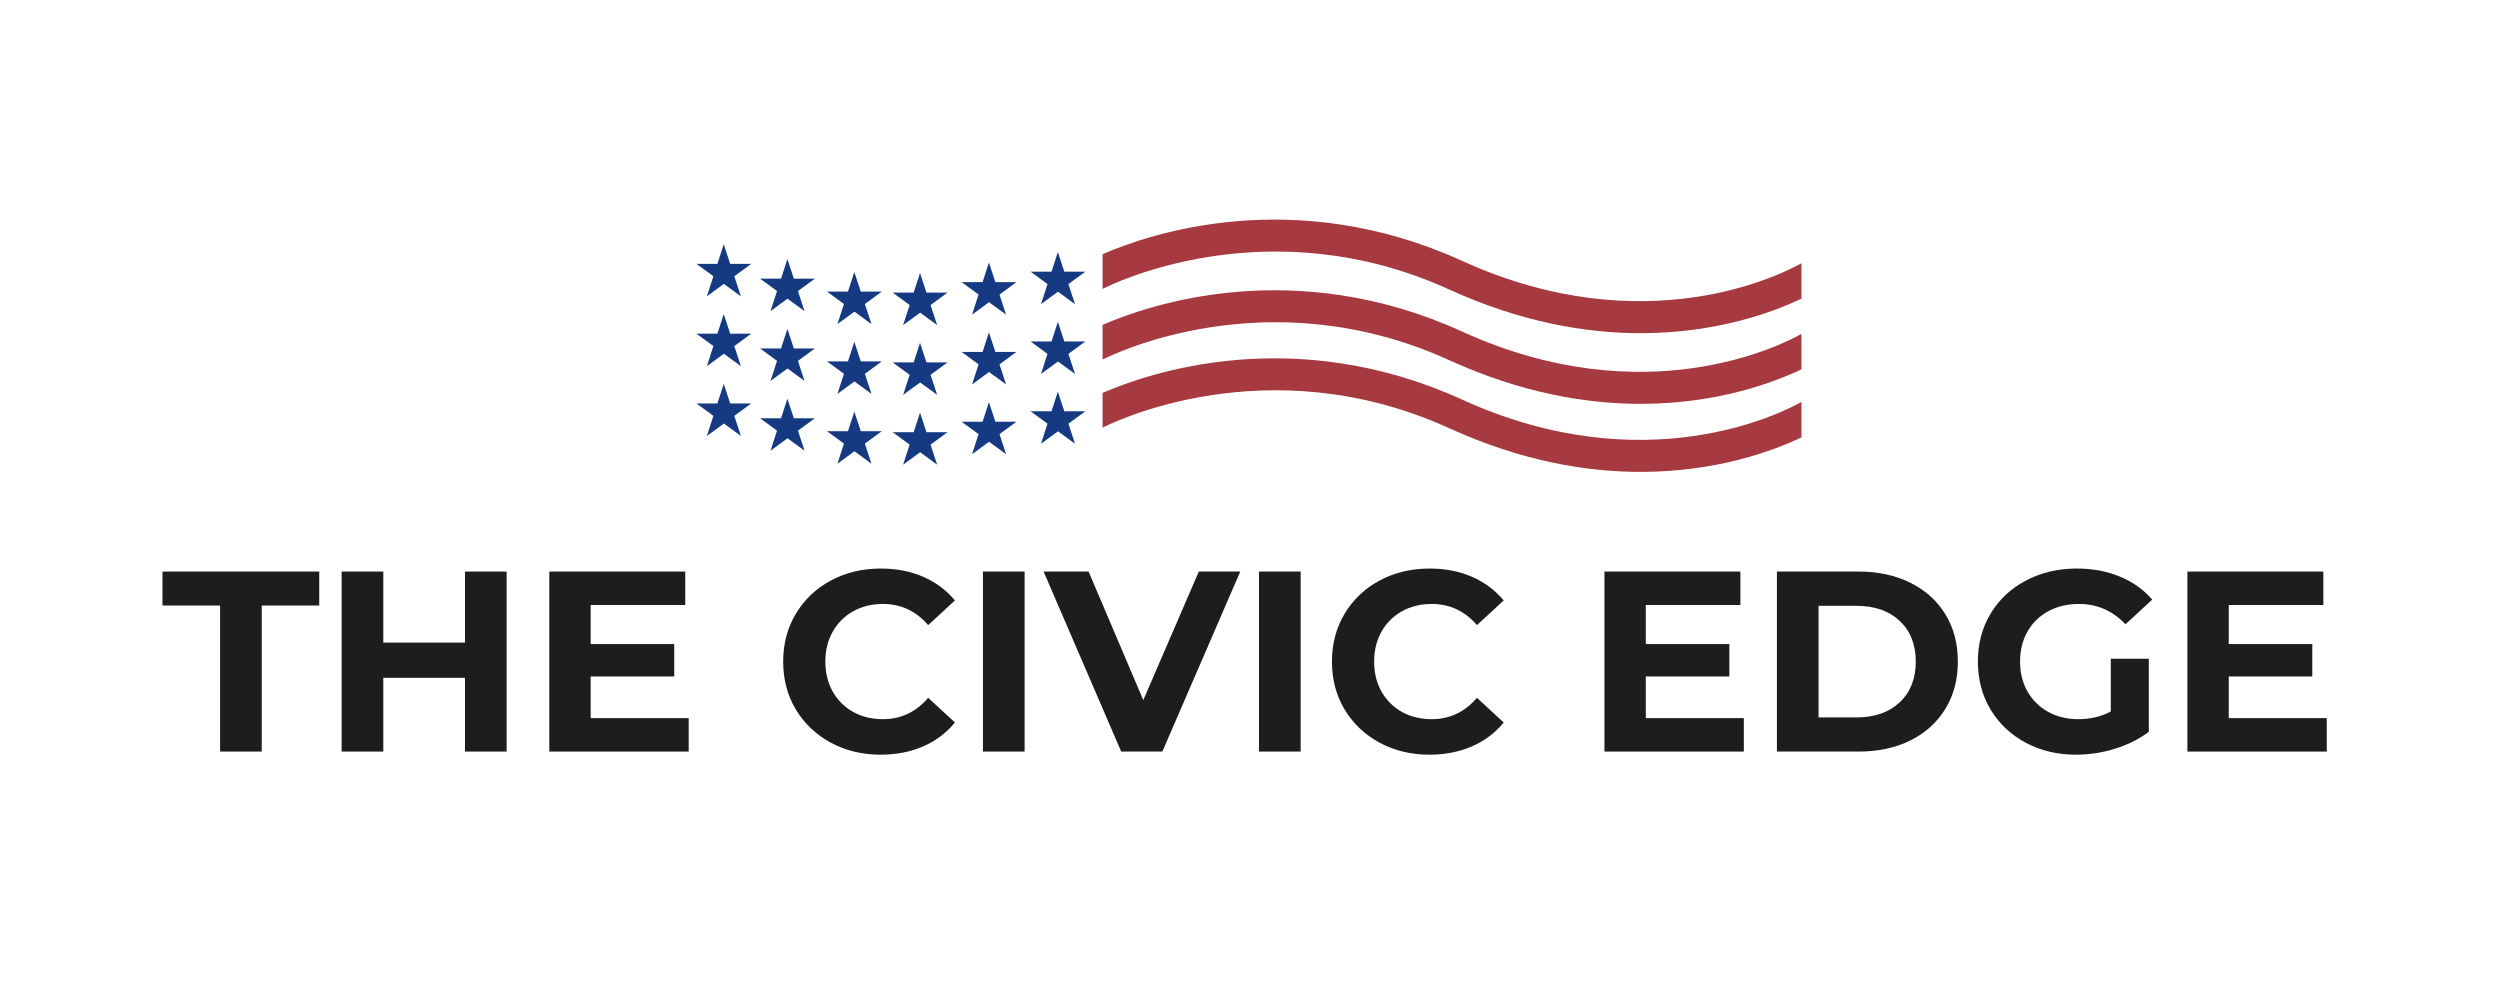 <svg xmlns="http://www.w3.org/2000/svg" xmlns:xlink="http://www.w3.org/1999/xlink" width="500" viewBox="0 0 375 150" height="200" preserveAspectRatio="xMidYMid meet"><defs><clipPath id="3a2e326dae"><path d="M 104.465 36 L 113 36 L 113 45 L 104.465 45 Z M 104.465 36 "></path></clipPath><clipPath id="7af48ec617"><path d="M 104.465 47 L 113 47 L 113 55 L 104.465 55 Z M 104.465 47 "></path></clipPath><clipPath id="0a2d9d00a9"><path d="M 104.465 57 L 113 57 L 113 66 L 104.465 66 Z M 104.465 57 "></path></clipPath><clipPath id="53c91239df"><path d="M 165 53 L 270.215 53 L 270.215 71 L 165 71 Z M 165 53 "></path></clipPath><clipPath id="b10996594a"><path d="M 165 43 L 270.215 43 L 270.215 61 L 165 61 Z M 165 43 "></path></clipPath><clipPath id="467a466f6b"><path d="M 165 32 L 270.215 32 L 270.215 50 L 165 50 Z M 165 32 "></path></clipPath></defs><g id="8471fe615b"><path style=" stroke:none;fill-rule:nonzero;fill:#153a81;fill-opacity:1;" d="M 160.262 42.609 L 162.801 40.75 L 159.648 40.75 L 158.68 37.809 L 157.727 40.75 L 154.582 40.75 L 157.125 42.609 L 156.148 45.625 L 158.695 43.758 L 161.254 45.625 Z M 160.262 42.609 "></path><path style=" stroke:none;fill-rule:nonzero;fill:#153a81;fill-opacity:1;" d="M 149.922 44.18 L 152.461 42.32 L 149.309 42.32 L 148.34 39.383 L 147.387 42.32 L 144.242 42.32 L 146.785 44.18 L 145.809 47.195 L 148.355 45.328 L 150.914 47.195 Z M 149.922 44.18 "></path><path style=" stroke:none;fill-rule:nonzero;fill:#153a81;fill-opacity:1;" d="M 139.582 45.75 L 142.121 43.891 L 138.969 43.891 L 138.004 40.953 L 137.051 43.891 L 133.902 43.891 L 136.445 45.75 L 135.469 48.766 L 138.02 46.898 L 140.574 48.766 Z M 139.582 45.75 "></path><path style=" stroke:none;fill-rule:nonzero;fill:#153a81;fill-opacity:1;" d="M 129.727 45.602 L 132.27 43.742 L 129.117 43.742 L 128.148 40.801 L 127.195 43.742 L 124.047 43.742 L 126.594 45.598 L 125.613 48.613 L 128.164 46.746 L 130.723 48.613 Z M 129.727 45.602 "></path><path style=" stroke:none;fill-rule:nonzero;fill:#153a81;fill-opacity:1;" d="M 119.691 43.656 L 122.23 41.797 L 119.078 41.797 L 118.109 38.859 L 117.156 41.797 L 114.008 41.797 L 116.555 43.656 L 115.574 46.672 L 118.125 44.805 L 120.684 46.672 Z M 119.691 43.656 "></path><g clip-rule="nonzero" clip-path="url(#3a2e326dae)"><path style=" stroke:none;fill-rule:nonzero;fill:#153a81;fill-opacity:1;" d="M 110.145 41.441 L 112.684 39.582 L 109.531 39.582 L 108.562 36.641 L 107.609 39.582 L 104.465 39.582 L 107.008 41.438 L 106.031 44.453 L 108.578 42.586 L 111.137 44.453 Z M 110.145 41.441 "></path></g><path style=" stroke:none;fill-rule:nonzero;fill:#153a81;fill-opacity:1;" d="M 160.262 53.082 L 162.801 51.219 L 159.648 51.219 L 158.68 48.281 L 157.727 51.219 L 154.582 51.219 L 157.125 53.078 L 156.148 56.094 L 158.695 54.227 L 161.254 56.094 Z M 160.262 53.082 "></path><path style=" stroke:none;fill-rule:nonzero;fill:#153a81;fill-opacity:1;" d="M 149.922 54.652 L 152.461 52.789 L 149.309 52.789 L 148.34 49.852 L 147.387 52.789 L 144.242 52.789 L 146.785 54.648 L 145.809 57.664 L 148.355 55.797 L 150.914 57.664 Z M 149.922 54.652 "></path><path style=" stroke:none;fill-rule:nonzero;fill:#153a81;fill-opacity:1;" d="M 139.582 56.223 L 142.121 54.359 L 138.969 54.359 L 138.004 51.422 L 137.051 54.359 L 133.902 54.359 L 136.445 56.219 L 135.469 59.234 L 138.02 57.367 L 140.574 59.234 Z M 139.582 56.223 "></path><path style=" stroke:none;fill-rule:nonzero;fill:#153a81;fill-opacity:1;" d="M 129.727 56.07 L 132.27 54.211 L 129.117 54.211 L 128.148 51.27 L 127.195 54.211 L 124.047 54.211 L 126.594 56.07 L 125.613 59.086 L 128.164 57.215 L 130.723 59.086 Z M 129.727 56.07 "></path><path style=" stroke:none;fill-rule:nonzero;fill:#153a81;fill-opacity:1;" d="M 119.691 54.129 L 122.23 52.266 L 119.078 52.266 L 118.109 49.328 L 117.156 52.266 L 114.008 52.266 L 116.555 54.125 L 115.574 57.141 L 118.125 55.273 L 120.684 57.141 Z M 119.691 54.129 "></path><g clip-rule="nonzero" clip-path="url(#7af48ec617)"><path style=" stroke:none;fill-rule:nonzero;fill:#153a81;fill-opacity:1;" d="M 110.145 51.91 L 112.684 50.051 L 109.531 50.051 L 108.562 47.109 L 107.609 50.051 L 104.465 50.051 L 107.008 51.91 L 106.031 54.926 L 108.578 53.059 L 111.137 54.926 Z M 110.145 51.91 "></path></g><path style=" stroke:none;fill-rule:nonzero;fill:#153a81;fill-opacity:1;" d="M 160.262 63.551 L 162.801 61.691 L 159.648 61.691 L 158.68 58.75 L 157.727 61.691 L 154.582 61.691 L 157.125 63.547 L 156.148 66.562 L 158.695 64.695 L 161.254 66.562 Z M 160.262 63.551 "></path><path style=" stroke:none;fill-rule:nonzero;fill:#153a81;fill-opacity:1;" d="M 149.922 65.121 L 152.461 63.262 L 149.309 63.262 L 148.34 60.32 L 147.387 63.262 L 144.242 63.262 L 146.785 65.117 L 145.809 68.133 L 148.355 66.266 L 150.914 68.133 Z M 149.922 65.121 "></path><path style=" stroke:none;fill-rule:nonzero;fill:#153a81;fill-opacity:1;" d="M 139.582 66.691 L 142.121 64.832 L 138.969 64.832 L 138.004 61.891 L 137.051 64.832 L 133.902 64.832 L 136.445 66.691 L 135.469 69.703 L 138.02 67.836 L 140.574 69.703 Z M 139.582 66.691 "></path><path style=" stroke:none;fill-rule:nonzero;fill:#153a81;fill-opacity:1;" d="M 129.727 66.539 L 132.27 64.68 L 129.117 64.68 L 128.148 61.742 L 127.195 64.68 L 124.047 64.68 L 126.594 66.539 L 125.613 69.555 L 128.164 67.688 L 130.723 69.555 Z M 129.727 66.539 "></path><path style=" stroke:none;fill-rule:nonzero;fill:#153a81;fill-opacity:1;" d="M 119.691 64.598 L 122.23 62.738 L 119.078 62.738 L 118.109 59.797 L 117.156 62.738 L 114.008 62.738 L 116.555 64.594 L 115.574 67.609 L 118.125 65.742 L 120.684 67.609 Z M 119.691 64.598 "></path><g clip-rule="nonzero" clip-path="url(#0a2d9d00a9)"><path style=" stroke:none;fill-rule:nonzero;fill:#153a81;fill-opacity:1;" d="M 110.145 62.379 L 112.684 60.52 L 109.531 60.52 L 108.562 57.582 L 107.609 60.52 L 104.465 60.52 L 107.008 62.379 L 106.031 65.395 L 108.578 63.527 L 111.137 65.395 Z M 110.145 62.379 "></path></g><g clip-rule="nonzero" clip-path="url(#53c91239df)"><path style=" stroke:none;fill-rule:nonzero;fill:#a73940;fill-opacity:1;" d="M 270.219 60.293 C 267.465 61.848 246.844 72.48 219.367 59.961 C 194.086 48.438 172.344 55.906 165.387 58.938 L 165.387 64.148 C 166.578 63.531 190.074 51.785 217.414 64.246 C 228.168 69.148 237.895 70.785 246.102 70.785 C 257.566 70.785 266.059 67.586 270.219 65.605 Z M 270.219 60.293 "></path></g><g clip-rule="nonzero" clip-path="url(#b10996594a)"><path style=" stroke:none;fill-rule:nonzero;fill:#a73940;fill-opacity:1;" d="M 270.219 50.086 C 267.465 51.641 246.844 62.273 219.367 49.754 C 194.086 38.23 172.344 45.695 165.387 48.73 L 165.387 53.938 C 166.578 53.324 190.074 41.578 217.414 54.039 C 228.168 58.938 237.895 60.578 246.102 60.578 C 257.566 60.578 266.059 57.379 270.219 55.398 Z M 270.219 50.086 "></path></g><g clip-rule="nonzero" clip-path="url(#467a466f6b)"><path style=" stroke:none;fill-rule:nonzero;fill:#a73940;fill-opacity:1;" d="M 270.219 39.484 C 267.465 41.039 246.844 51.672 219.367 39.152 C 194.086 27.629 172.344 35.094 165.387 38.129 L 165.387 43.336 C 166.578 42.723 190.074 30.977 217.414 43.438 C 228.168 48.34 237.895 49.977 246.102 49.977 C 257.566 49.977 266.059 46.777 270.219 44.797 Z M 270.219 39.484 "></path></g><g style="fill:#1d1d1f;fill-opacity:1;"><g transform="translate(24.215, 112.734)"><path style="stroke:none" d="M 8.797 -21.906 L 0.156 -21.906 L 0.156 -27 L 23.672 -27 L 23.672 -21.906 L 15.047 -21.906 L 15.047 0 L 8.797 0 Z M 8.797 -21.906 "></path></g></g><g style="fill:#1d1d1f;fill-opacity:1;"><g transform="translate(48.042, 112.734)"><path style="stroke:none" d="M 27.953 -27 L 27.953 0 L 21.703 0 L 21.703 -11.062 L 9.453 -11.062 L 9.453 0 L 3.203 0 L 3.203 -27 L 9.453 -27 L 9.453 -16.344 L 21.703 -16.344 L 21.703 -27 Z M 27.953 -27 "></path></g></g><g style="fill:#1d1d1f;fill-opacity:1;"><g transform="translate(79.194, 112.734)"><path style="stroke:none" d="M 24.109 -5.016 L 24.109 0 L 3.203 0 L 3.203 -27 L 23.594 -27 L 23.594 -21.984 L 9.406 -21.984 L 9.406 -16.125 L 21.938 -16.125 L 21.938 -11.266 L 9.406 -11.266 L 9.406 -5.016 Z M 24.109 -5.016 "></path></g></g><g style="fill:#1d1d1f;fill-opacity:1;"><g transform="translate(105.065, 112.734)"><path style="stroke:none" d=""></path></g></g><g style="fill:#1d1d1f;fill-opacity:1;"><g transform="translate(115.976, 112.734)"><path style="stroke:none" d="M 16.125 0.469 C 13.375 0.469 10.883 -0.129 8.656 -1.328 C 6.438 -2.523 4.688 -4.18 3.406 -6.297 C 2.133 -8.422 1.5 -10.82 1.5 -13.5 C 1.5 -16.164 2.133 -18.562 3.406 -20.688 C 4.688 -22.812 6.438 -24.469 8.656 -25.656 C 10.883 -26.852 13.383 -27.453 16.156 -27.453 C 18.5 -27.453 20.613 -27.039 22.5 -26.219 C 24.383 -25.395 25.973 -24.211 27.266 -22.672 L 23.25 -18.969 C 21.426 -21.082 19.164 -22.141 16.469 -22.141 C 14.789 -22.141 13.297 -21.77 11.984 -21.031 C 10.68 -20.301 9.66 -19.281 8.922 -17.969 C 8.191 -16.656 7.828 -15.164 7.828 -13.5 C 7.828 -11.82 8.191 -10.328 8.922 -9.016 C 9.66 -7.711 10.68 -6.691 11.984 -5.953 C 13.297 -5.223 14.789 -4.859 16.469 -4.859 C 19.164 -4.859 21.426 -5.926 23.25 -8.062 L 27.266 -4.359 C 25.973 -2.785 24.375 -1.586 22.469 -0.766 C 20.57 0.055 18.457 0.469 16.125 0.469 Z M 16.125 0.469 "></path></g><g transform="translate(144.237, 112.734)"><path style="stroke:none" d="M 3.203 -27 L 9.453 -27 L 9.453 0 L 3.203 0 Z M 3.203 -27 "></path></g><g transform="translate(156.883, 112.734)"><path style="stroke:none" d="M 29.156 -27 L 17.469 0 L 11.297 0 L -0.344 -27 L 6.406 -27 L 14.609 -7.719 L 22.938 -27 Z M 29.156 -27 "></path></g></g><g style="fill:#1d1d1f;fill-opacity:1;"><g transform="translate(185.645, 112.734)"><path style="stroke:none" d="M 3.203 -27 L 9.453 -27 L 9.453 0 L 3.203 0 Z M 3.203 -27 "></path></g></g><g style="fill:#1d1d1f;fill-opacity:1;"><g transform="translate(198.292, 112.734)"><path style="stroke:none" d="M 16.125 0.469 C 13.375 0.469 10.883 -0.129 8.656 -1.328 C 6.438 -2.523 4.688 -4.18 3.406 -6.297 C 2.133 -8.422 1.5 -10.82 1.5 -13.5 C 1.5 -16.164 2.133 -18.562 3.406 -20.688 C 4.688 -22.812 6.438 -24.469 8.656 -25.656 C 10.883 -26.852 13.383 -27.453 16.156 -27.453 C 18.5 -27.453 20.613 -27.039 22.5 -26.219 C 24.383 -25.395 25.973 -24.211 27.266 -22.672 L 23.25 -18.969 C 21.426 -21.082 19.164 -22.141 16.469 -22.141 C 14.789 -22.141 13.297 -21.77 11.984 -21.031 C 10.68 -20.301 9.66 -19.281 8.922 -17.969 C 8.191 -16.656 7.828 -15.164 7.828 -13.5 C 7.828 -11.82 8.191 -10.328 8.922 -9.016 C 9.66 -7.711 10.68 -6.691 11.984 -5.953 C 13.297 -5.223 14.789 -4.859 16.469 -4.859 C 19.164 -4.859 21.426 -5.926 23.25 -8.062 L 27.266 -4.359 C 25.973 -2.785 24.375 -1.586 22.469 -0.766 C 20.57 0.055 18.457 0.469 16.125 0.469 Z M 16.125 0.469 "></path></g></g><g style="fill:#1d1d1f;fill-opacity:1;"><g transform="translate(226.553, 112.734)"><path style="stroke:none" d=""></path></g></g><g style="fill:#1d1d1f;fill-opacity:1;"><g transform="translate(237.464, 112.734)"><path style="stroke:none" d="M 24.109 -5.016 L 24.109 0 L 3.203 0 L 3.203 -27 L 23.594 -27 L 23.594 -21.984 L 9.406 -21.984 L 9.406 -16.125 L 21.938 -16.125 L 21.938 -11.266 L 9.406 -11.266 L 9.406 -5.016 Z M 24.109 -5.016 "></path></g><g transform="translate(263.334, 112.734)"><path style="stroke:none" d="M 3.203 -27 L 15.469 -27 C 18.395 -27 20.984 -26.438 23.234 -25.312 C 25.484 -24.195 27.227 -22.625 28.469 -20.594 C 29.719 -18.562 30.344 -16.195 30.344 -13.5 C 30.344 -10.801 29.719 -8.438 28.469 -6.406 C 27.227 -4.375 25.484 -2.797 23.234 -1.672 C 20.984 -0.555 18.395 0 15.469 0 L 3.203 0 Z M 15.156 -5.125 C 17.852 -5.125 20.004 -5.875 21.609 -7.375 C 23.223 -8.883 24.031 -10.926 24.031 -13.5 C 24.031 -16.07 23.223 -18.109 21.609 -19.609 C 20.004 -21.109 17.852 -21.859 15.156 -21.859 L 9.453 -21.859 L 9.453 -5.125 Z M 15.156 -5.125 "></path></g></g><g style="fill:#1d1d1f;fill-opacity:1;"><g transform="translate(295.181, 112.734)"><path style="stroke:none" d="M 21.438 -13.922 L 27.141 -13.922 L 27.141 -2.969 C 25.68 -1.863 23.988 -1.016 22.062 -0.422 C 20.133 0.172 18.191 0.469 16.234 0.469 C 13.43 0.469 10.91 -0.129 8.672 -1.328 C 6.441 -2.523 4.688 -4.18 3.406 -6.297 C 2.133 -8.422 1.5 -10.82 1.5 -13.5 C 1.5 -16.164 2.133 -18.562 3.406 -20.688 C 4.688 -22.812 6.457 -24.469 8.719 -25.656 C 10.977 -26.852 13.52 -27.453 16.344 -27.453 C 18.707 -27.453 20.852 -27.051 22.781 -26.25 C 24.719 -25.457 26.344 -24.305 27.656 -22.797 L 23.641 -19.094 C 21.711 -21.125 19.383 -22.141 16.656 -22.141 C 14.938 -22.141 13.406 -21.773 12.062 -21.047 C 10.727 -20.328 9.688 -19.312 8.938 -18 C 8.195 -16.695 7.828 -15.195 7.828 -13.5 C 7.828 -11.82 8.195 -10.328 8.938 -9.016 C 9.688 -7.711 10.723 -6.691 12.047 -5.953 C 13.367 -5.223 14.879 -4.859 16.578 -4.859 C 18.379 -4.859 20 -5.242 21.438 -6.016 Z M 21.438 -13.922 "></path></g></g><g style="fill:#1d1d1f;fill-opacity:1;"><g transform="translate(324.907, 112.734)"><path style="stroke:none" d="M 24.109 -5.016 L 24.109 0 L 3.203 0 L 3.203 -27 L 23.594 -27 L 23.594 -21.984 L 9.406 -21.984 L 9.406 -16.125 L 21.938 -16.125 L 21.938 -11.266 L 9.406 -11.266 L 9.406 -5.016 Z M 24.109 -5.016 "></path></g></g></g></svg>